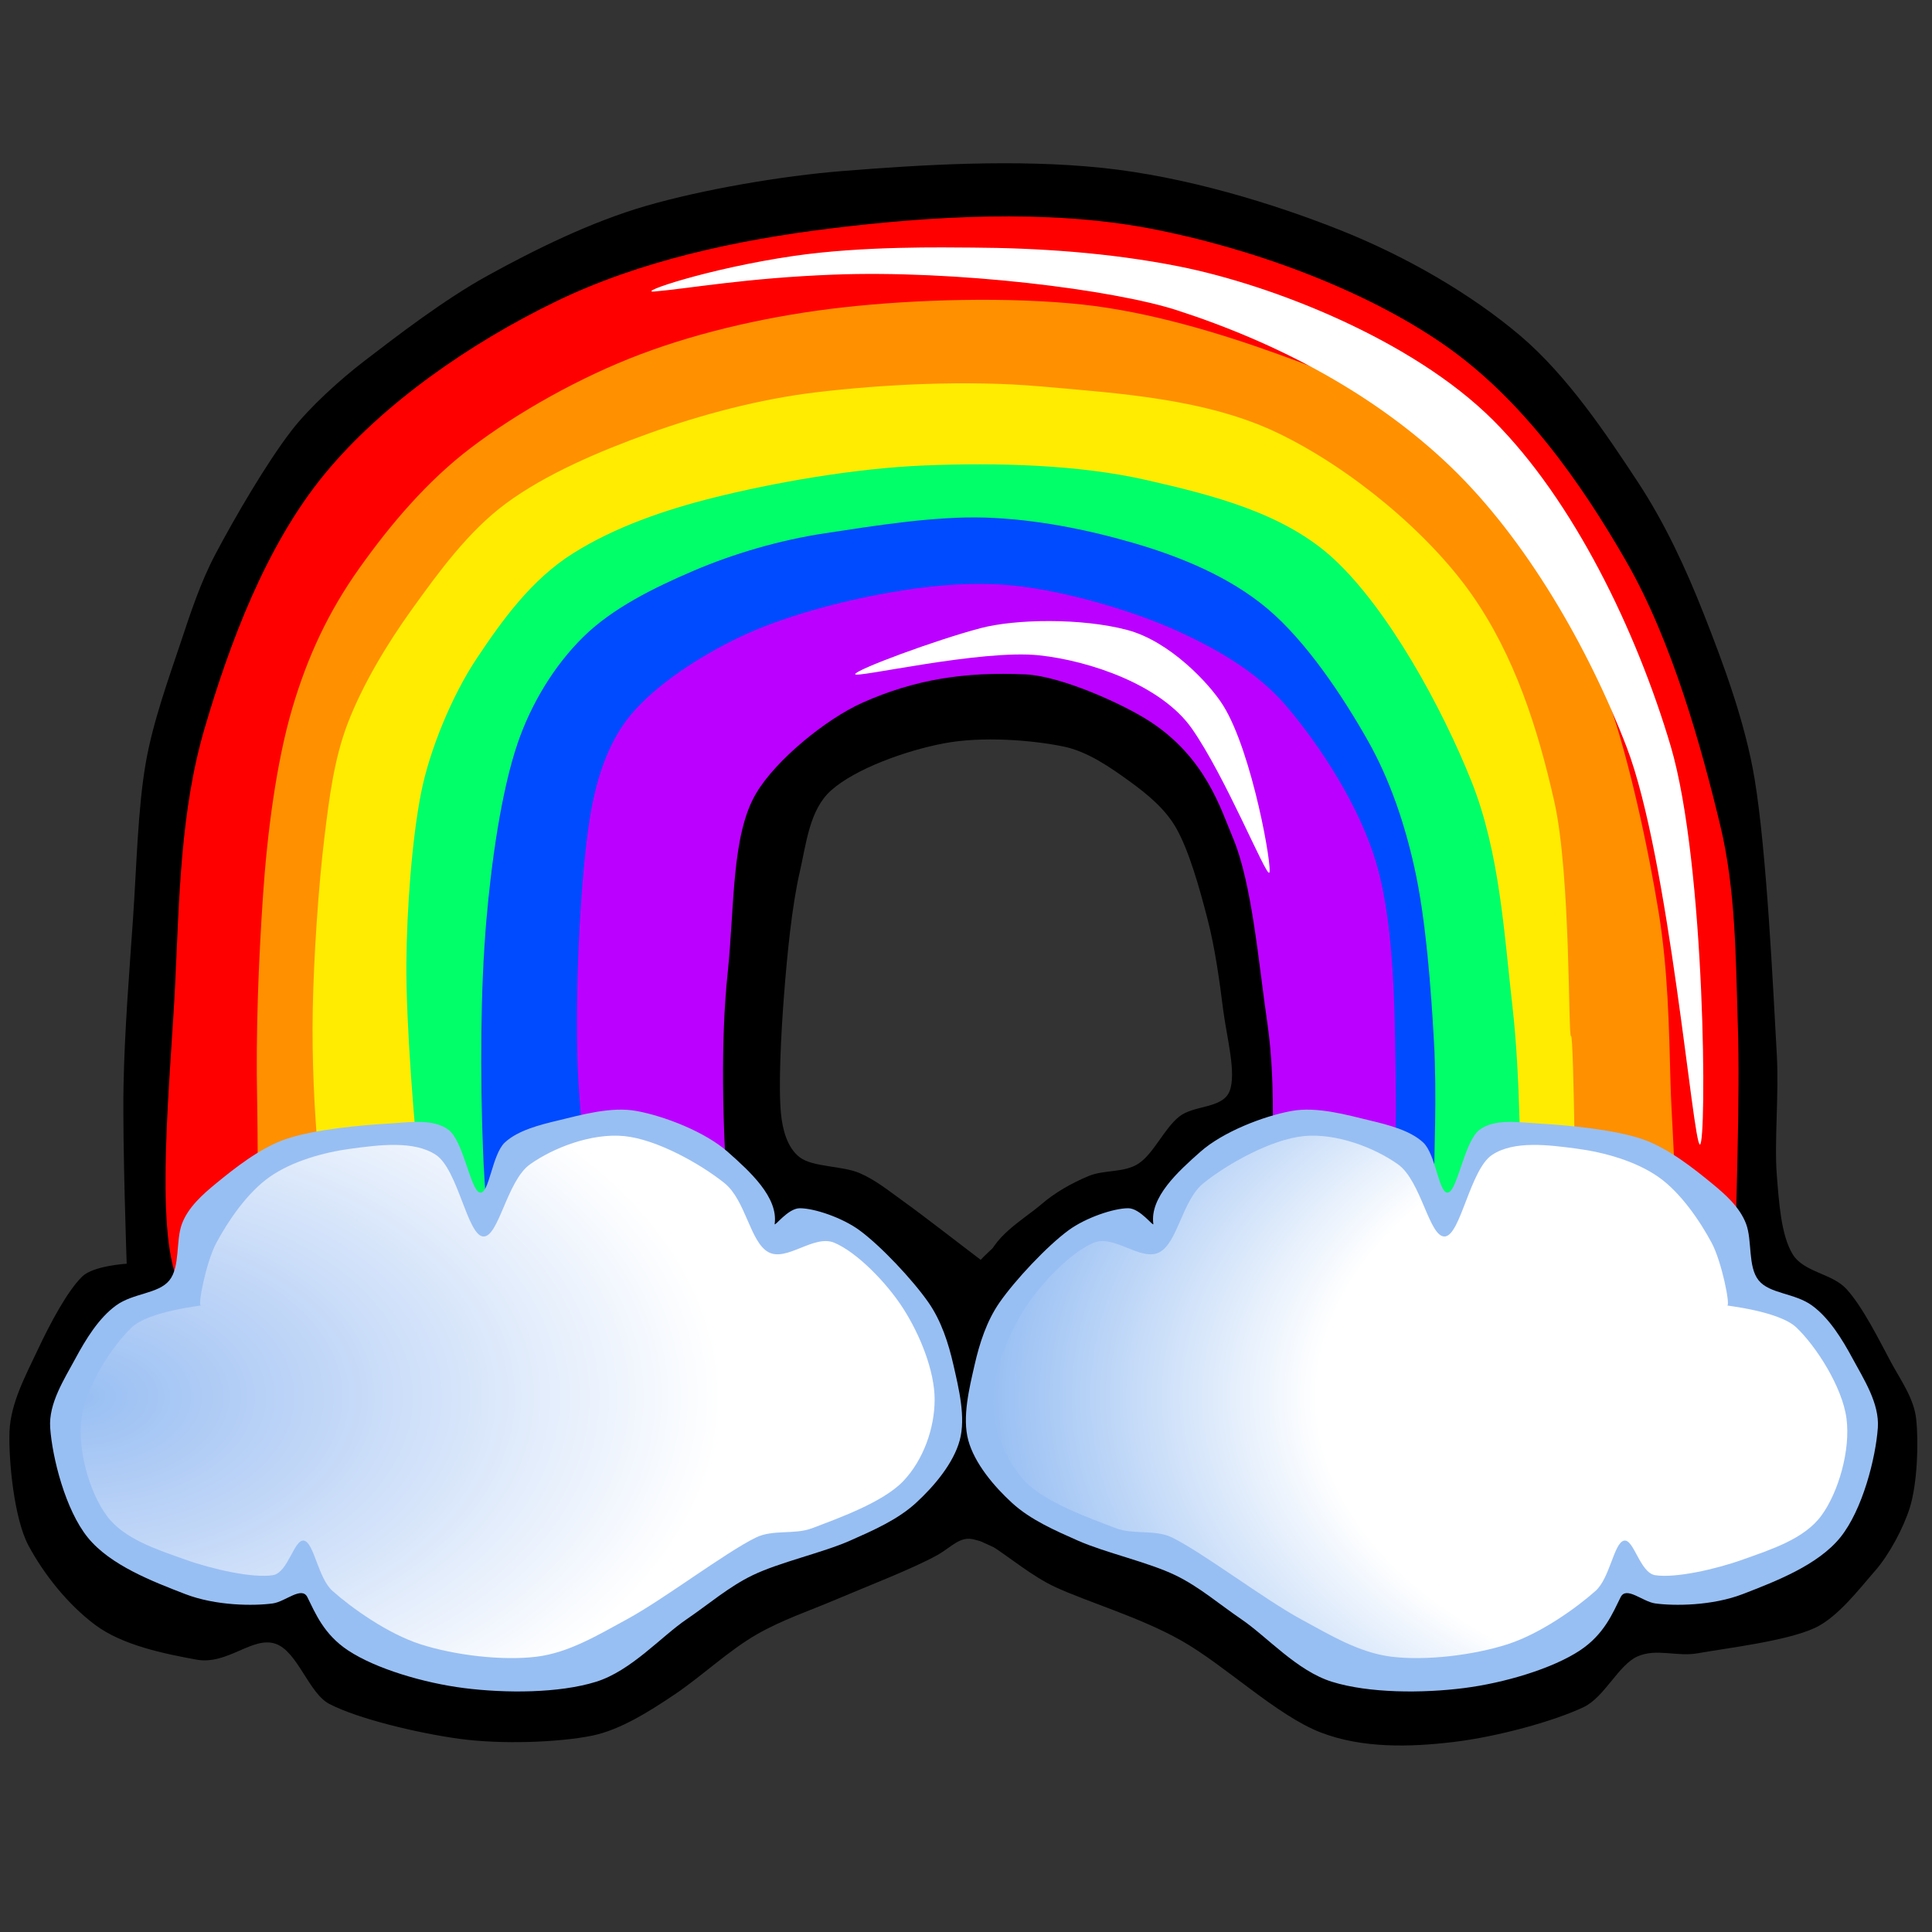 <?xml version="1.0" encoding="UTF-8" standalone="no"?>
<!DOCTYPE svg PUBLIC "-//W3C//DTD SVG 1.1//EN" "http://www.w3.org/Graphics/SVG/1.1/DTD/svg11.dtd">
<svg width="50px" height="50px" viewBox="0 0 308 308" version="1.1" xmlns="http://www.w3.org/2000/svg" xmlns:xlink="http://www.w3.org/1999/xlink" xml:space="preserve" style="fill-rule:evenodd;clip-rule:evenodd;stroke-linejoin:round;stroke-miterlimit:1.414;">
    <rect x="0" y="0" width="308" height="308" fill="#333333" stroke="none"/>
    <g id="Layer5">
        <path d="M158.039,246.4C157.503,245.927 155.965,245.627 155.427,245.464C153.096,244.756 151.755,246.6 149.441,247.905C145.729,249.997 137.843,253.048 133.298,254.984C129.038,256.798 124.691,258.232 120.675,260.538C116.131,263.146 111.923,267.186 107.548,270.131C103.737,272.696 98.922,275.781 94.42,276.695C89.034,277.789 79.883,278.117 73.213,277.2C66.481,276.274 57.056,274.002 52.511,271.646C49.221,269.94 47.436,263.248 43.928,262.052C40.225,260.79 36.282,265.49 31.305,264.577C26.256,263.651 19.523,262.305 15.148,259.023C10.772,255.741 6.985,250.944 4.544,246.4C2.246,242.12 1.346,232.767 1.515,228.223C1.683,223.679 4.123,219.219 6.059,215.095C7.985,210.993 10.772,205.754 13.128,203.482C14.892,201.781 20.197,201.462 20.197,201.462C20.197,201.462 19.523,182.36 19.692,173.187C19.856,164.254 20.617,155.01 21.207,146.426C21.773,138.171 21.964,129.007 23.226,121.685C24.358,115.124 26.929,108.052 28.78,102.498C30.381,97.695 31.968,92.837 34.334,88.361C37.448,82.47 42.497,73.802 46.452,68.669C49.362,64.893 54.283,60.461 58.066,57.561C63.115,53.69 70.764,47.778 77.757,43.928C85.247,39.804 94.173,35.378 103.003,32.82C112.008,30.211 124.627,28.04 134.308,27.266C146.931,26.256 161.995,25.33 175.711,26.761C188.867,28.133 202.977,32.399 214.085,36.859C224.237,40.935 234.534,46.873 242.361,53.521C249.933,59.954 256.162,69.342 261.043,76.748C265.392,83.346 268.751,90.6 271.646,97.954C274.76,105.864 278.23,115.176 279.725,124.21C281.66,135.907 282.67,157.619 283.259,168.138C283.617,174.523 282.838,182.023 283.259,187.325C283.599,191.602 283.932,196.918 285.784,199.948C287.561,202.855 292.071,202.983 294.367,205.502C296.976,208.363 299.585,213.664 301.436,217.115C303.004,220.036 305.117,222.907 305.475,226.203C305.896,230.074 305.644,236.554 304.466,240.341C303.453,243.595 301.161,247.879 298.911,250.439C296.471,253.216 292.996,257.825 289.318,259.528C284.774,261.632 275.349,262.726 270.636,263.567C267.318,264.16 264.072,262.726 261.043,264.072C258.013,265.419 255.795,270.571 252.459,272.151C247.662,274.423 238.742,276.863 231.757,277.705C224.773,278.546 217.154,278.736 210.551,276.19C203.566,273.497 195.319,265.503 188.334,261.548C181.699,257.79 173.355,255.404 168.138,252.964C164.582,251.301 161.067,248.356 158.039,246.4C156.499,245.405 160.451,243.741 159.774,241.524C156.734,231.57 156.192,208.968 157.277,201.553C157.901,197.286 163.296,194.342 166,192C168.204,190.091 170.917,188.583 173.5,187.5C176.035,186.437 179.201,187.006 181.5,185.5C183.917,183.917 185.583,179.917 188,178C190.336,176.147 194.865,176.757 196,174C197.167,171.167 195.549,165.311 195,161C194.417,156.417 193.728,151.248 192.5,146.5C191.25,141.667 189.583,135.667 187.5,132C185.753,128.926 182.866,126.57 180,124.5C177,122.333 173.372,119.787 169.5,119C164.583,118 156.667,117.333 150.5,118.5C144.333,119.667 136.333,122.583 132.5,126C129.034,129.089 128.544,134.476 127.5,139C126.25,144.417 125.5,152.083 125,158.5C124.508,164.816 124.083,173.167 124.5,177.5C124.743,180.027 125.479,182.964 127.5,184.5C129.583,186.083 134.25,185.833 137,187C139.554,188.083 141.746,189.883 144,191.5C147.38,193.925 152.851,198.202 157.277,201.553"/>
        <path d="M162,248C162,248 157.239,246.466 154.386,244.6C151.87,242.953 144.738,247.524 144.5,246.5C143.417,241.833 152.5,224.833 152.5,219C152.5,214.945 154,210.083 154.5,207C154.851,204.836 154.634,202.729 156.1,201.1C157.6,199.433 163.282,194.098 163.5,197C164.083,204.75 163.5,231.333 162,248Z"/>
    </g>
    <g transform="matrix(1,0,0,1,4,4)">
        <g id="Layer1" transform="matrix(0.933,0,0,0.933,12.736,12.359)">
            <path d="M12.5,201.5C8.417,192.25 11.25,166.25 12,150.5C12.694,135.921 12.895,121.006 17,107C21.25,92.5 27.5,75.667 37.5,63.5C47.5,51.333 62.583,41 77,34C91.417,27 107.91,23.481 124,21.5C140.917,19.417 161,18.167 178.5,21.5C196,24.833 215.417,32 229,41.5C242.185,50.722 252.167,64.833 260,78.5C267.833,92.167 272.833,110.333 276,123.5C278.66,134.562 278.636,146.128 279,157.5C279.417,170.5 278.667,186.833 278.5,201.5C278.5,201.5 265.451,206.111 264,201.5C261.667,194.083 265.895,171.769 264.5,157C263.083,142 258.75,122.917 255.5,111.5C253.193,103.394 249.503,95.624 245,88.5C239.417,79.667 232.269,65.802 222,58.5C210.75,50.5 193.205,43.561 177.5,40.5C161.25,37.333 140,37.667 124.5,39.5C110.676,41.135 96.333,45.583 84.5,51.5C72.902,57.299 61.25,65.667 53.5,75C45.833,84.234 40.804,95.83 38,107.5C34.917,120.333 35.226,137.135 35,152C34.75,168.417 40.25,197.75 36.5,206C33.132,213.41 15.787,208.946 12.5,201.5Z" style="fill:rgb(255,0,0);"/>
            <path d="M28.5,206.5C25.667,200.667 26.25,182.333 26,170.5C25.753,158.831 26.25,146.583 27,135.5C27.713,124.959 29.25,112.833 32,103.5C34.613,94.632 38.167,87 43.5,79.5C48.833,72 55.084,64.639 62.5,59C70.5,52.917 81.173,46.903 91.5,43C102.083,39 114.269,36.321 126,35C138.583,33.583 154.583,33.167 167,34.5C178.455,35.73 190.583,39.417 200.5,43C209.613,46.293 219.167,50.083 226.5,56C233.833,61.917 240.417,68.75 245.5,76.5C250.447,84.042 254.02,93.986 257,102.5C260.5,112.5 263.75,127.667 265.5,138.5C267.045,148.066 267.254,157.814 267.5,167.5C267.75,177.333 269.833,198.25 266.5,203.5C263.167,208.75 250.667,204.5 247.5,199C244.333,193.5 248.617,175.985 248,164.5C247.333,152.083 245.667,135.333 243.5,124.5C241.774,115.869 238.936,107.373 235,99.5C231,91.5 226.083,82.667 219.5,76.5C212.917,70.333 204.082,65.982 195.5,62.5C186.667,58.917 176.406,56.247 166.5,55C155.25,53.583 139.417,53.083 128,54C117.801,54.819 107.667,57.667 98,60.5C88.434,63.304 78.26,66.244 70.5,72.5C62.333,79.083 54.25,90.417 49.5,100.5C44.9,110.264 43.283,121.783 42,132.5C40.583,144.333 41.25,158.167 41.5,170.5C41.734,182.028 45,199.583 43,205.5C41.449,210.09 30.617,210.858 28.5,206.5Z" style="fill:rgb(255,144,0);"/>
            <path d="M40,206C38.833,197.5 37.25,189 36.5,180.5C35.752,172.026 35.345,163.505 35.5,155C35.667,145.833 36.5,133.667 37.5,125.5C38.306,118.914 39.118,112.193 41.5,106C44,99.5 48.139,92.556 52.5,86.5C57,80.25 62.049,73.278 68.5,68.5C75.25,63.5 84.44,59.569 93,56.5C101.833,53.333 111.787,50.66 121.5,49.5C132.667,48.167 147.212,47.367 160,48.5C173.167,49.667 188.25,50.583 200.5,56.5C212.75,62.417 226,73.333 233.5,84C240.866,94.477 244.831,106.933 247.644,119.428C250.478,132.011 250,160 250.5,159.5C251,159 251.333,193.833 251.5,206C251.5,206 238.667,208.155 239,203.5C239.587,195.298 238.333,164 236,149C233.757,134.581 232,118.667 225.5,106.5C219,94.333 207.667,82.417 197,76C186.606,69.747 173.611,68.673 161.5,68C148,67.25 129.667,69 116,71.5C103.452,73.795 88.583,77.417 79.5,83C71.428,87.962 65,97.083 61.5,105C58.039,112.828 57.12,131.464 56.5,140C55.75,150.333 56.372,164.747 58,177.5C59.482,189.107 65.091,207 58,207C50.167,207 40,206 40,206Z" style="fill:rgb(255,236,0);"/>
            <path d="M58.5,204.5C58,205 55.072,194.92 54,185.5C52.833,175.25 51.417,157.083 51.5,147C51.575,137.962 52.417,126.083 54,118C55.449,110.604 59.319,101.271 63.5,95C67.833,88.5 72.833,81.5 80,77C87.167,72.5 95.653,69.587 104,67.5C114,65 127.871,62.492 140,62C152.333,61.5 166.333,61.833 178,64.5C189.286,67.08 201.514,70.125 210,78C219.25,86.583 228.417,103.25 233.5,116C238.331,128.116 239.083,142.167 240.5,154.5C241.852,166.267 241.833,181.833 242,190C242.092,194.502 245.083,201.167 241.5,203.5C237.917,205.833 223.917,209.083 220.5,204C217.083,198.917 220.417,183.75 220,173.5C219.585,163.293 218.921,153.425 218,142.5C217.114,131.987 213.713,119.316 207,110.5C200.083,101.417 193.333,91.333 183,86.5C173.048,81.845 151.98,79.895 141,79.5C129.417,79.083 117.083,82.25 107,85.5C97.89,88.436 89.063,94.211 83.5,102C77.667,110.167 74,123.667 72,134.5C70.033,145.155 71.193,156.17 71.5,167C71.833,178.75 76.167,198.75 74,205C72.307,209.884 59,204 58.5,204.5Z" style="fill:rgb(0,255,105);"/>
            <g transform="matrix(1.072,0,0,1.072,-14.727,-4.674)">
                <path d="M77.5,211C76.333,197.833 74.5,184.167 74,171.5C73.52,159.342 73.583,145.833 74.5,135C75.313,125.389 76.917,114.083 79.5,106.5C81.648,100.195 85.333,94.083 90,89.5C94.667,84.917 101.247,81.68 107.5,79C113.917,76.25 121.301,74.084 128.5,73C136.25,71.833 145.833,70.25 154,70.5C161.874,70.741 170,72.333 177.5,74.5C185,76.667 192.893,79.87 199,85C205.25,90.25 211.083,99.083 215,106C218.585,112.332 220.935,119.394 222.5,126.5C224.262,134.501 225.07,145.087 225.57,154.003C226.055,162.655 225.595,172.001 225.5,180C225.413,187.335 225.167,194.667 225,202C225,202 215.163,204.453 214.5,201C212.917,192.75 216.417,165.75 215.5,152.5C214.771,141.967 213.848,130.879 209,121.5C203.917,111.667 194.583,99.5 185,93.5C175.417,87.5 162.75,85.5 151.5,85.5C140.25,85.5 128.886,87.089 120,89.5C112.407,91.561 103.422,98.059 100,105.5C96.292,113.564 95.874,129.747 95.5,142C95.083,155.667 96.583,175.417 97.5,187.5C98.186,196.549 104.333,210.583 101,214.5C97.667,218.417 77.5,211 77.5,211Z" style="fill:rgb(0,74,255);"/>
            </g>
            <g transform="matrix(1.072,0,0,1.072,-14.727,-3.602)">
                <path d="M96.5,213C96.5,213 93.531,197.045 92.5,189C91.25,179.25 89.242,166.056 89,154.5C88.75,142.583 89.583,126.417 91,117.5C91.928,111.662 93.731,105.554 97.5,101C101.5,96.167 108.526,91.579 115,88.5C121.833,85.25 131,82.833 138.5,81.5C145.564,80.244 152.886,79.572 160,80.5C167.667,81.5 177.5,84.333 184.5,87.5C190.944,90.415 197.409,94.12 202,99.5C207.333,105.75 213.844,115.59 216.5,125C219.417,135.333 219.333,149.417 219.5,161.5C219.666,173.517 218,188.083 217.5,197.5C217.137,204.332 220.417,214.667 216.5,218C212.583,221.333 196.917,223.083 194,217.5C191.083,211.917 198.178,195.595 199,184.5C199.833,173.25 200.5,160.167 199,150C197.638,140.771 196.596,127.811 193.5,120.5C191.604,116.024 189.234,107.858 180.369,102.047C176.025,99.199 166.09,94.762 160.5,94.5C150.704,94.041 142.75,95.333 134.5,99C128.775,101.544 120.674,108.098 117.5,113.5C113.583,120.167 114.101,131.464 113,142C111.833,153.167 112.18,166.028 113,178C113.833,190.167 120.75,209.167 118,215C115.25,220.833 96.5,213 96.5,213Z" style="fill:rgb(188,0,255);"/>
            </g>
        </g>
        <g id="Layer4" transform="matrix(1,0,0,1,-4,-4)">
            <g transform="matrix(1,0,0,1,-1,1)">
                <path d="M156,38.471C166.333,38.528 177.802,39.252 188.996,41.48C203.858,44.438 226.174,53.168 239.008,65.963C251.842,78.757 261.897,99.581 267.333,117.913C272.942,136.831 273.111,181.49 272,181.471C270.889,181.453 267.111,135.805 260.333,118.138C254.25,102.281 244.278,84.971 232.333,73.471C220.389,61.971 204.965,53.749 188.667,48.471C178.435,45.158 153.337,42.026 133.801,42.785C119.912,43.324 110.979,44.983 105.333,45.471C102.311,45.733 113.857,41.795 127.573,39.797C138.642,38.185 151.561,38.447 156,38.471Z" style="fill:white;"/>
            </g>
            <path d="M136.333,107.471C136.444,106.749 149.11,102.047 156.333,100.138C161.848,98.681 172.388,98.49 179.708,100.43C186.441,102.215 192.774,108.908 195,112.471C199.672,119.952 202.944,138.805 202.333,139.138C201.722,139.471 195.333,123.749 190,116.138C185.153,109.221 173.773,105.334 165.667,104.471C156.365,103.482 136.222,108.194 136.333,107.471Z" style="fill:white;"/>
        </g>
        <g id="Layer2">
            <g transform="matrix(1,0,0,1,2,4.117)">
                <path d="M21,196C19.25,198.167 15.25,198 12.5,200C9.75,202 7.691,205.36 6,208.5C4.25,211.75 1.727,215.608 2,219.5C2.333,224.25 4.417,232.583 8,237C11.583,241.417 18.333,244 23.5,246C28.408,247.9 34.5,247.917 37.5,247.5C39.495,247.223 42.099,244.699 43,246.5C44.25,249 45.603,252.427 49.5,255C53.917,257.917 61.568,260.186 68,261C74.583,261.833 83.083,261.833 89,260C94.608,258.262 99.333,252.833 103.5,250C106.978,247.635 110.209,244.823 114,243C118.333,240.917 125.167,239.417 129.5,237.5C133.187,235.869 137.083,234.167 140,231.5C142.917,228.833 146,225.167 147,221.5C148,217.833 146.833,213.167 146,209.5C145.204,205.999 144.054,202.444 142,199.5C139.5,195.917 134.417,190.5 131,188C128.276,186.007 123.833,184.5 121.5,184.5C119.6,184.5 117.423,187.565 117.5,187C118.08,182.758 113.578,178.662 110,175.5C106.417,172.333 100,169.833 95.5,169C91.374,168.236 86.5,169.667 83,170.5C80.019,171.21 76.583,172.083 74.5,174C72.417,175.917 72,182.333 70.5,182C69,181.667 67.917,173.833 65.5,172C63.083,170.167 59.179,170.817 56,171C51.667,171.25 44.083,171.917 39.5,173.5C35.392,174.919 31.25,178.25 28.5,180.5C26.303,182.297 23.997,184.342 23,187C22,189.667 22.75,193.833 21,196Z" style="fill:rgb(152,191,243);"/>
            </g>
            <g transform="matrix(1,0,0,1,6,4.117)">
                <path d="M22,200C21.5,200 22.875,193.028 24.5,190C26.333,186.583 29.417,182 33,179.5C36.583,177 41.583,175.583 46,175C50.417,174.417 56,173.667 59.5,176C63,178.333 64.5,188.75 67,189C69.5,189.25 70.77,180.152 74.5,177.5C78.25,174.833 84.333,172.5 89.5,173C94.667,173.5 101.667,177.417 105.5,180.5C108.887,183.224 109.583,189.917 112.5,191.5C115.417,193.083 119.739,188.635 123,190C126.583,191.5 131.333,196.333 134,200.5C136.667,204.667 139,210.417 139,215C139,219.583 137.2,224.636 134,228C130.75,231.417 123.417,234 119.5,235.5C116.66,236.588 113.229,235.658 110.5,237C105.583,239.417 95.833,246.833 90,250C85.403,252.496 80.693,255.371 75.5,256C70,256.667 62.417,255.75 57,254C51.805,252.322 46.083,248.25 43,245.5C40.717,243.463 40.083,237.917 38.5,237.5C36.917,237.083 35.947,242.614 33.5,243C30.333,243.5 23.917,242.083 19.5,240.5C15.083,238.917 9.75,237.25 7,233.5C4.25,229.75 2.333,223 3,218C3.667,213 7.833,206.5 11,203.5C13.793,200.854 22.5,200 22,200Z" style="fill:url(#_Radial1);"/>
            </g>
            <g transform="matrix(-1,0,0,1,297.365,4.117)">
                <path d="M21,196C19.25,198.167 15.25,198 12.5,200C9.75,202 7.691,205.36 6,208.5C4.25,211.75 1.727,215.608 2,219.5C2.333,224.25 4.417,232.583 8,237C11.583,241.417 18.333,244 23.5,246C28.408,247.9 34.5,247.917 37.5,247.5C39.495,247.223 42.099,244.699 43,246.5C44.25,249 45.603,252.427 49.5,255C53.917,257.917 61.568,260.186 68,261C74.583,261.833 83.083,261.833 89,260C94.608,258.262 99.333,252.833 103.5,250C106.978,247.635 110.209,244.823 114,243C118.333,240.917 125.167,239.417 129.5,237.5C133.187,235.869 137.083,234.167 140,231.5C142.917,228.833 146,225.167 147,221.5C148,217.833 146.833,213.167 146,209.5C145.204,205.999 144.054,202.444 142,199.5C139.5,195.917 134.417,190.5 131,188C128.276,186.007 123.833,184.5 121.5,184.5C119.6,184.5 117.423,187.565 117.5,187C118.08,182.758 113.578,178.662 110,175.5C106.417,172.333 100,169.833 95.5,169C91.374,168.236 86.5,169.667 83,170.5C80.019,171.21 76.583,172.083 74.5,174C72.417,175.917 72,182.333 70.5,182C69,181.667 67.917,173.833 65.5,172C63.083,170.167 59.179,170.817 56,171C51.667,171.25 44.083,171.917 39.5,173.5C35.392,174.919 31.25,178.25 28.5,180.5C26.303,182.297 23.997,184.342 23,187C22,189.667 22.75,193.833 21,196Z" style="fill:rgb(152,191,243);"/>
            </g>
            <g transform="matrix(-1,0,0,1,293.365,4.117)">
                <path d="M22,200C21.5,200 22.875,193.028 24.5,190C26.333,186.583 29.417,182 33,179.5C36.583,177 41.583,175.583 46,175C50.417,174.417 56,173.667 59.5,176C63,178.333 64.5,188.75 67,189C69.5,189.25 70.77,180.152 74.5,177.5C78.25,174.833 84.333,172.5 89.5,173C94.667,173.5 101.667,177.417 105.5,180.5C108.887,183.224 109.583,189.917 112.5,191.5C115.417,193.083 119.739,188.635 123,190C126.583,191.5 131.333,196.333 134,200.5C136.667,204.667 139,210.417 139,215C139,219.583 137.2,224.636 134,228C130.75,231.417 123.417,234 119.5,235.5C116.66,236.588 113.229,235.658 110.5,237C105.583,239.417 95.833,246.833 90,250C85.403,252.496 80.693,255.371 75.5,256C70,256.667 62.417,255.75 57,254C51.805,252.322 46.083,248.25 43,245.5C40.717,243.463 40.083,237.917 38.5,237.5C36.917,237.083 35.947,242.614 33.5,243C30.333,243.5 23.917,242.083 19.5,240.5C15.083,238.917 9.75,237.25 7,233.5C4.25,229.75 2.333,223 3,218C3.667,213 7.833,206.5 11,203.5C13.793,200.854 22.5,200 22,200Z" style="fill:url(#_Radial2);"/>
            </g>
        </g>
    </g>
    <defs>
        <radialGradient id="_Radial1" cx="0" cy="0" r="1" gradientUnits="userSpaceOnUse" gradientTransform="matrix(136.133,0,0,83.286,2.867,214.575)"><stop offset="0" style="stop-color:rgb(152,191,243);stop-opacity:1"/><stop offset="0.2" style="stop-color:rgb(181,207,246);stop-opacity:1"/><stop offset="0.75" style="stop-color:white;stop-opacity:1"/><stop offset="1" style="stop-color:white;stop-opacity:1"/></radialGradient>
        <radialGradient id="_Radial2" cx="0" cy="0" r="1" gradientUnits="userSpaceOnUse" gradientTransform="matrix(136.133,0,0,83.286,2.867,214.575)"><stop offset="0" style="stop-color:white;stop-opacity:1"/><stop offset="0.62" style="stop-color:white;stop-opacity:1"/><stop offset="1" style="stop-color:rgb(152,191,243);stop-opacity:1"/></radialGradient>
    </defs>
</svg>
